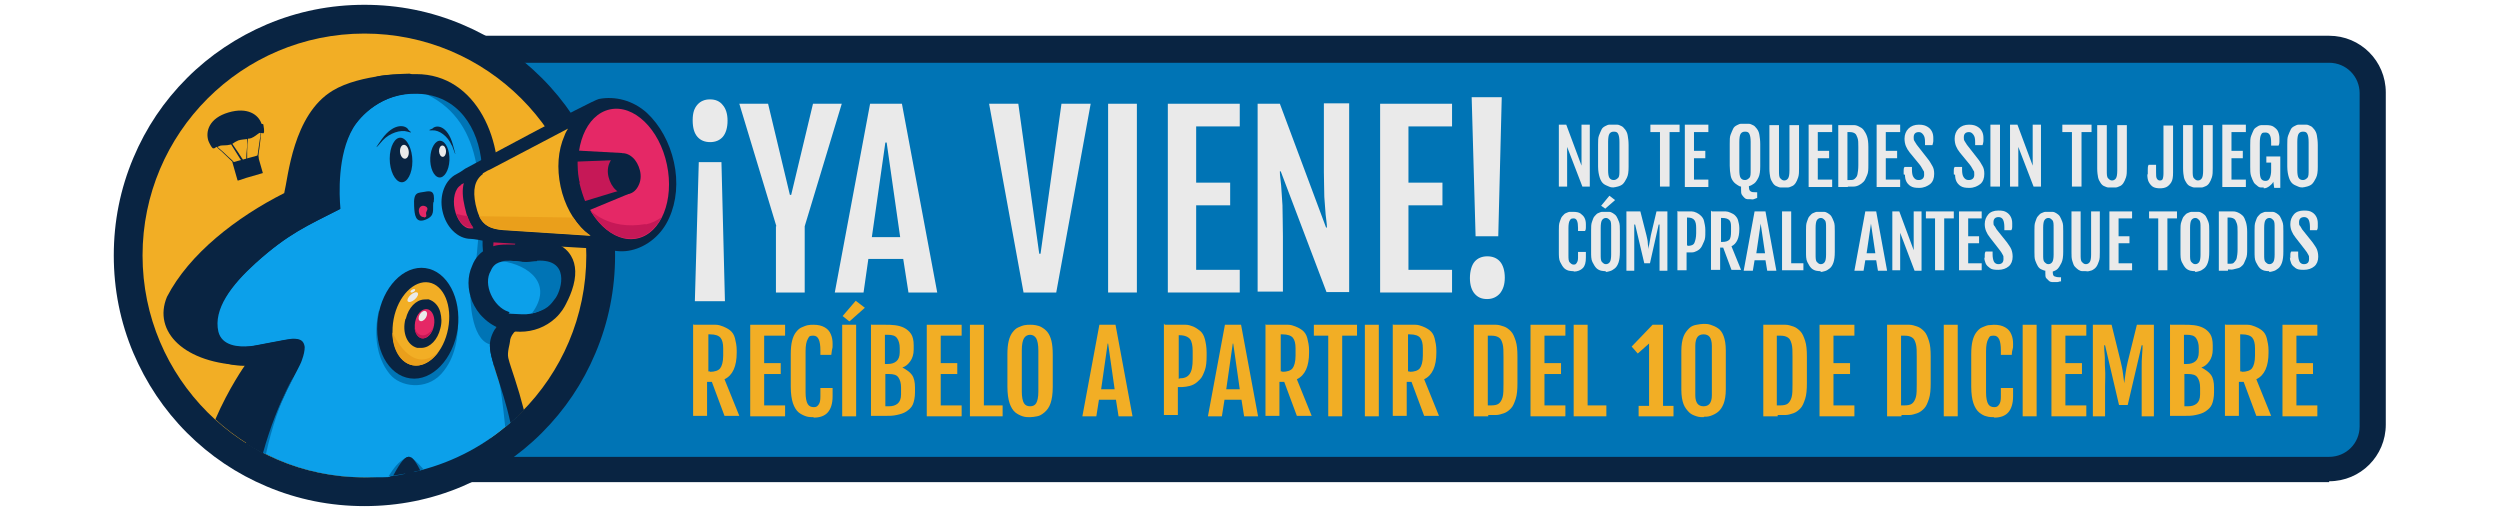 <svg viewBox="0 0 573.5 117.2" version="1.1" xmlns="http://www.w3.org/2000/svg" id="Capa_1">
  
  <path fill="#0074b5" d="M534.3,107.6H67.7c-26.6,0-12.9-21.6-12.9-48.1h0c0-26.6-13.7-48.1,12.9-48.1h466.6c5.5,0,10,4.5,10,10v76.2c0,5.5-4.5,10-10,10Z"></path>
  <path fill="#092442" d="M534.3,110.6H67.7c-7.7,0-12.9-1.8-16-5.4-4.9-5.7-3.6-14.4-1.9-25.4.9-6.2,2-13.2,2-20.4s-1.1-14.2-2-20.4c-1.7-11-3-19.7,1.9-25.4,3.1-3.6,8.3-5.4,16-5.4h466.6c7.2,0,13,5.8,13,13v76.2c0,7.2-5.8,13-13,13ZM67.7,14.4c-5.8,0-9.6,1.1-11.5,3.3-3.1,3.6-1.9,11.5-.5,20.6,1,6.4,2.1,13.6,2.1,21.3s-1.1,14.9-2.1,21.3c-1.4,9.1-2.6,16.9.5,20.6,1.9,2.2,5.6,3.3,11.5,3.3h466.6c3.9,0,7-3.1,7-7V21.4c0-3.9-3.1-7-7-7H67.7Z"></path>
  <path fill="#0074b5" d="M50.2,53.3"></path>
  <g>
    <circle fill="#f2ae25" r="52.4" cy="58.6" cx="83.6"></circle>
    <path fill="#092442" d="M83.6,7.7c28.1,0,50.9,22.8,50.9,50.9s-22.8,50.9-50.9,50.9-50.9-22.8-50.9-50.9S55.5,7.7,83.6,7.7M83.6,1.1c-7.8,0-15.3,1.5-22.4,4.5-6.8,2.9-13,7-18.3,12.3-5.3,5.3-9.4,11.4-12.3,18.3-3,7.1-4.5,14.6-4.5,22.4s1.5,15.3,4.5,22.4c2.9,6.8,7,13,12.3,18.3,5.3,5.3,11.4,9.4,18.3,12.3,7.1,3,14.6,4.5,22.4,4.5s15.3-1.5,22.4-4.5c6.8-2.9,13-7,18.3-12.3,5.3-5.3,9.4-11.4,12.3-18.3,3-7.1,4.5-14.6,4.5-22.4s-1.5-15.3-4.5-22.4c-2.9-6.8-7-13-12.3-18.3-5.3-5.3-11.4-9.4-18.3-12.3-7.1-3-14.6-4.5-22.4-4.5h0Z"></path>
    <path fill="#092442" d="M117.9,65.8c-4.7-6.6-8-10.2-12.5-14.1.3-2.5.6-6.8.2-13-.3-4.9-1.5-8.7-3.7-11.7-2.6-3.6-6.7-10.1-7.9-10.1,0,0-11.3,0-17.7,3.9-9.1,5.5-10.2,19.9-11.1,23.5-10.9,5.5-21.8,13.9-26.9,23.8-3.3,7.9,3.9,15.4,17.9,15.7,0,0-3.7,5.2-6.8,12.4,9.1,8.3,21.1,13.3,34.3,13.3s20.6-3.3,28.8-8.9c-.8-5.6-2.3-9.2-3.4-11.9,0-.2-.2-.4-.2-.6,2.5,1.2,1.5-2.4,3.5-2.4s-.2-6.4,1-7.1c1.5-.9-2.1-3.1-1.5-4.9l1.7-2.9,3.5,2.9c1-3,6.6-2.8,5.3-6.4-1-2.7-2.2,1.7-4.5-1.5Z"></path>
    <path fill="#0ca0ea" d="M119.2,48.6c-3.7,2-6,1.5-8.4-.5,0,0,.2-6.3-.1-10.6-.6-8.1-5.3-15.8-14.7-16.1-8.3-.3-13.4,5.3-15,8-3.6,6.1-3.2,15.3-2.9,18.5h0c-7.5,3.8-11.9,5.6-19.5,12.5-5.5,5-9.7,10.5-8.5,15.7.8,3.2,4.5,3.6,7.4,3.3.7,0,8.6-1.7,9.7-1.7,1.8,0,2.5.5,2.7,1.9,0,0,0,0,0,0,0,.8-.2,1.8-.6,2.9-.8,2.6-5.3,8.5-8.8,21.4,6.9,3.6,14.8,5.6,23.2,5.6s4.4-.1,6.5-.4c1.9-3.5,2.8-4.2,3.5-4.3.7,0,1.4.5,2.7,3.1,7.8-2,14.9-5.8,20.7-11-1.9-8.8-5-14.7-4.7-18.3.2-2.2,2-6,7.9-8,14.4-4.8,2.2-13.9.5-17.4-2.3-3.4,4.2-7.9-1.6-4.7Z"></path>
    <path fill="#0074b5" d="M107.9,67.9s0,9.9,4.5,11.1-.2-1.7,1.5-4c3.6-4.9-2-4.2-2-4.2l-4-3Z"></path>
    <g>
      <path fill="#0074b5" d="M57.7,101.4v1c1,.6,2.1,1.3,3.3,1.8,1.3-6,3.4-12.3,5.7-16.4,3.6-6.3-9,13.6-9,13.6Z"></path>
      <path fill="#0074b5" d="M92.9,105.2c-1.4.6-2.6,2.2-3.8,4.1,1.3-.1,2.6-.3,3.8-.6.3-.9.4-2,0-3.5Z"></path>
    </g>
    <g>
      <path fill="#0074b5" d="M93.7,104.8l1.2,3.5c.8-.2,1.5-.4,2.3-.6-3.1-3.5-3.5-2.9-3.5-2.9Z"></path>
      <path fill="#0074b5" d="M114.4,87.2c.4,1.2,1,5.8,1.5,10.8.9-.8,1.8-1.6,2.7-2.4-1.9-5.2-4.2-8.4-4.2-8.4Z"></path>
    </g>
    <path fill="#0074b5" d="M109.1,60.9l6.6-3.8c-.9-.3-4-8.3-4.9-9,0,0,.2-6.3-.1-10.6-.6-7.6-4.7-14.8-12.9-15.9,13.7,6.6,13.1,23,11.3,39.4Z"></path>
    <g>
      <path fill="#092442" d="M116.6,82.1c-.3-1.3.4-3.3.4-3.8,0-.9.9-3,4.1-4,3.4-1,3.7-3.2,3.5-5.6-1,.7-2.4,1.4-4.3,2-6,2-7.7,5.8-7.9,8-.3,3.6,2.8,9.5,4.7,18.3,1.1-.9,2.1-1.9,3.1-2.9-.7-2.7-1.4-5.1-2.1-7.2-.6-1.9-1.2-3.5-1.5-4.8Z"></path>
      <path fill="#092442" d="M93.7,104.8c-.8.1-1.6.8-3.5,4.3,2.1-.3,4.2-.7,6.2-1.2-1.3-2.6-2-3.1-2.7-3.1Z"></path>
      <path fill="#092442" d="M132.4,50.3l-.2-.3c-.2-.4-.5-.7-.7-1.1-.8-1.2-1.5-2.5-2.6-3.5-1.7-1.6-3.6-2.4-5.8-2.4s-3.8.6-5.9,1.8c-.9.5-2.9,1.5-3.3,1.5,2.2-13.8-4.6-29.3-18.4-29.3s-8.5,1.3-12.1,3.8c-3.5,2.5-5.4,5.3-6.1,6.4-1.9,3.2-3.1,7.3-3.5,12.2-.2,2.2-.2,4.3-.2,6-.1,0-.2.1-.3.2-5.9,3-10.6,5.3-17.6,11.7-3.4,3.1-5.9,6-7.6,8.7-2.3,3.9-3.1,7.6-2.2,11.2h0c0,0,0,.1,0,.1.6,2.5,2.3,4.4,4.6,5.5,1.5.7,3.4,1.1,5.5,1.1s2.5-.1,3.9-.4c1.1,0,2.3-.3,3.7-.8.3,0,.6-.1.9-.2-.2.4-.5.9-.7,1.4-1.3,2.5-3.4,6.3-5.4,11.8-.7,2-1.4,4-2,6.1,1.3.8,2.6,1.5,3.9,2.2,3.6-12.9,8-18.8,8.8-21.4.4-1.2.6-2.1.6-2.9,0,0,0,0,0,0-.2-1.4-.9-2-2.7-1.9-1.1,0-9,1.7-9.7,1.7-2.9.3-6.5,0-7.4-3.3-1.2-5.2,3-10.7,8.5-15.7,7.7-6.9,12.1-8.7,19.5-12.5h0c-.3-3.3-.7-12.4,2.9-18.5,1.6-2.7,6.7-8.3,15-8,9.4.3,14,8,14.7,16.1.3,4.3.1,10.6.1,10.6,2.3,2,4.7,2.5,8.4.5,5.8-3.2-.6,1.3,1.6,4.7.4.8,1.3,1.8,2.3,3-.5-1-1-2-1.3-3-.5-2.3,11.4-1.1,10.7-2.6v-.3Z"></path>
    </g>
    <path fill="#092442" d="M87.8,32.2c1.6-1.7,4.1-2.5,5.7-2s.3-.2.2-.4c-.5-1.1-3.3-1.8-6.1,2.1s0,.5.2.3Z"></path>
    <path fill="#092442" d="M103.6,33.3c-.9-2.1-2.9-3.5-4.4-3.4s-.2-.3,0-.4c.8-.9,3.4-.9,4.7,3.7s-.1.4-.2.2Z"></path>
    <path fill="#092442" d="M94.6,37c0,2.8-1.2,5-2.6,4.8s-2.6-2.6-2.6-5.4,1.2-5,2.6-4.8,2.6,2.6,2.6,5.4Z"></path>
    <ellipse fill="#eaeaea" transform="translate(-3.2 10.3) rotate(-6.3)" ry="1.6" rx="1" cy="34.9" cx="92.7"></ellipse>
    <path fill="#092442" d="M103.1,36.8c-.1,2.3-1.2,4.1-2.4,3.9s-2.1-2.2-2-4.5,1.2-4.1,2.4-3.9,2.1,2.2,2,4.5Z"></path>
    <ellipse fill="#eaeaea" transform="translate(-1.5 4.8) rotate(-2.7)" ry="1.3" rx=".8" cy="34.7" cx="101.5"></ellipse>
    <g>
      <path fill="#0074b5" d="M86.9,71.3s-2.4,8.5,2.5,14.5c2.4,3,8.3,3.8,11.8,0s3.9-9,3.9-12.4-18.2-2.1-18.2-2.1Z"></path>
      <g>
        <path fill="#092442" d="M94.1,86.8c5,.7,9.9-4.4,10.9-11.4.9-7-2.4-13.2-7.4-13.9-5-.7-9.9,4.4-10.9,11.4-1,7,2.3,13.2,7.4,13.9Z"></path>
        <path fill="#f2ae25" d="M94.7,83.8c3.5.6,7.1-3.1,8.1-8.4s-1-10-4.4-10.6-7.1,3.1-8.1,8.4,1,10,4.4,10.6ZM93.1,73.1c.6-2.5,2.3-4.3,4.2-4.4s.7,0,1.1,0c1.2.4,2.2,1.4,2.6,2.9.3,1.2.4,2.4,0,3.8-.6,2.5-2.3,4.3-4.2,4.4h0c-.4,0-.7,0-1.1,0-2.3-.6-3.5-3.5-2.7-6.6Z"></path>
        <ellipse fill="#e52866" transform="translate(6.4 156.2) rotate(-79.3)" ry="2.2" rx="3.4" cy="74.2" cx="97.4"></ellipse>
        <ellipse fill="#eaeaea" transform="translate(-16.2 115.7) rotate(-57.7)" ry=".8" rx="1.3" cy="72.6" cx="97"></ellipse>
        <ellipse fill="#eaeaea" transform="translate(-21.4 79.5) rotate(-41.3)" ry=".7" rx="1.5" cy="68.1" cx="94.7"></ellipse>
        <ellipse fill="#eaeaea" transform="translate(-20.7 56.7) rotate(-30.2)" ry=".3" rx=".6" cy="66.7" cx="94.7"></ellipse>
      </g>
    </g>
    <path fill="#ea9f1b" d="M90,76.2c0,4,1.9,7.1,4.7,7.6,2.1.4,4.3-.9,5.9-3.1-6.2,5.7-10.4-4.2-10.6-4.5Z"></path>
    <path fill="#c61857" d="M96.7,76.9c-.7-.1-1.3-.8-1.6-1.7.1,1.3.7,2.2,1.6,2.4,1.1.2,2.2-.9,2.7-2.5-.6,1.2-1.7,2-2.7,1.8Z"></path>
    <path fill="#092442" d="M99.4,46.4c-.2,1.8.5,3.1-1.8,4s-2.5-1.1-2.6-3.1c-.2-3.4.9-3,2.4-3.3s2.4-.2,2.1,2.4Z"></path>
    <path fill="#e52866" d="M97.2,49.8c-.6,0-1-.5-1.1-1.2s.2-1.3.9-1.4c.6,0,1.4.4.9,1.2s.4,1.3-.6,1.5Z"></path>
    <path fill="#0ca0ea" d="M112.3,62.8c1.4-3.8,6.3-1.4,9.7-2.4,9.8-3,4,7.4,4,7.4,0,0-2.5,5.5-9.6,3.5s-5.7-5.6-4.1-8.5Z"></path>
    <path fill="#092442" d="M122.3,67.3c0,0,3.5-1.5,3.5-1.5.6-.2,1-.7,1.1-1.3.1-.6,0-1.2-.4-1.7,0,0-2.4-3-2.4-6.5l15.4.9c1.8.5,3.6.6,5.3.2,3.6-.8,7-3.5,8.7-7.4,1.7-3.7,2.1-8.3,1.1-12.8-1-4.5-3.2-8.5-6.2-11.3-3.2-2.9-7.3-3.9-11-3.2-1.6.3-30.7,16-30.7,16-.7.5-1.3.9-1.9,1.2-2.7,1.3-4.1,4.9-3.3,8.5.8,3.7,3.5,6.4,6.5,6.4.7,0,2.7.4,2.7.4-.2,6.1,3.1,11.4,3.3,11.6.4.6,1,.9,1.7.9,0,0,6.4-.5,6.4-.5Z"></path>
    <path fill="#e52866" d="M139.9,25.1c5.5-1.2,11.4,4.5,13.1,12.7,1.7,8.1-1.3,15.7-6.8,16.9-5.5,1.2-11.4-4.5-13.1-12.7-1.7-8.1,1.3-15.7,6.8-16.9Z"></path>
    <path fill="#e52866" d="M105.7,42.4c.2-.1.5-.3.7-.4-.4,1.5-.3,3.3.2,5.4.5,2.3,1.1,3.9,2,5-.3,0-.6,0-.8,0-1.5,0-3-2-3.5-4.4-.5-2.4.1-4.8,1.4-5.5Z"></path>
    <path fill="#c61857" d="M118.2,55.9c-.4,1.7-.4,4.4,2.4,9l-4.4.3c-.7-1.3-3.4-4.8-3-9.6l5,.3Z"></path>
    <path fill="#f2ae25" d="M110.7,39.8l.7-.4c.3-.2.7-.4,1-.5h0s17.9-9.4,17.9-9.4c-.3.5-.6,1-.8,1.6-1.5,3.4-1.8,7.5-.9,11.7s2.9,7.8,5.6,10.3c.4.4.8.7,1.3,1l-20-1.3c-4-.3-5.5-1.8-6.4-5.9-.7-3.4-.2-5.6,1.7-7Z"></path>
    <path fill="#c61857" d="M132.9,41.9c.4,1.7.9,3.2,1.5,4.7l9.5-2.7-1.7-8.3-9.7.8c0,1.8,0,3.6.5,5.5Z"></path>
    <path fill="#092442" d="M134.5,48.5l-2.6-1.1c-.7-1.5-1.4-3.6-1.8-5.3-.4-1.9.3-3,.3-4.9l-.6-2.8,12.9.7,1.7,9.3-9.9,4.1ZM131.6,37c0,1.6-.1,3.4.2,5.1l.4,1.1c.3,1.4.5,1.9,1.1,3.2l9.5-2.9-1-6.8-10.2.4Z"></path>
    <ellipse fill="#ffc752" transform="translate(-5.1 30.5) rotate(-11.9)" ry="4.2" rx="3.1" cy="39.8" cx="143.2"></ellipse>
    <path fill="#092442" d="M142.4,44.3c-.4-.2-.8-.4-1.1-.7-.8-.7-1.4-1.8-1.7-3h0c-.3-1.2-.2-2.4.3-3.4.5-1.1,1.3-1.8,2.3-2s2,.1,2.9.9c.8.7,1.4,1.8,1.7,3,.3,1.2.2,2.4-.3,3.4-.5,1.1-1.3,1.8-2.3,2-.6.1-1.2,0-1.8-.2Z"></path>
    <path fill="#092442" d="M125,55.4c-1.3,0-2.7.2-4.3.7-.1,0-.4,0-1,0s-.9,0-1.5,0c-.6,0-1.2,0-1.8,0-1.1,0-2.7,0-4.3.8-1.8.8-3.1,2.2-3.8,4.1-1.1,2.4-1.1,5.3,0,8.1.6,1.4,1.5,2.8,2.6,3.8,1.2,1.2,2.7,2.1,4.2,2.6,1.4.4,2.8.6,4.2.6,3.1,0,5.9-1.1,8.1-3.1,1.4-1.3,2.1-2.6,2.4-3.2.2-.4.9-1.7,1.4-3.2,1.1-3.2,1-5.9-.2-7.9-.7-1.2-2.4-3.2-6.1-3.2h0Z"></path>
    <path fill="#c61857" d="M148.1,51.4c-8.6,1.5-12.8-3.3-12.8-3.3,2.7,4.6,6.8,7.3,10.8,6.5,2.4-.5,4.4-2.3,5.7-4.8-1.1.8-2.3,1.4-3.7,1.7Z"></path>
    <path fill="#c61857" d="M104.7,49.2c.7,1.7,1.9,3,3.1,3,.3,0,.5,0,.8,0-.6-.7-1-1.6-1.4-2.7-.9,0-1.7-.2-2.5-.5Z"></path>
    <path fill="#ea9f1b" d="M131.5,49.9l-21.6-.3c1,2.1,2.6,2.9,5.5,3.1l20,1.3c-.4-.3-.9-.7-1.3-1-1-.9-1.8-1.9-2.6-3.1Z"></path>
    <path fill="#0ca0ea" d="M122.8,61.7c5.9.3,4.4,6.4,4.4,6.4,0,0-2.1,4.2-7.4,4s-2-.2-3.2-.6c-3.4-1.1-5.9-6.3-4-9.4.8-2,2.6-2.3,4.6-2.2,1.1,0,2.4.2,3.6.3s2.1.5,2.8.3c1.4-.3-1.5.6-.7.7"></path>
    <path fill="#0074b5" d="M123.2,59.9c-.8,0-1.6.2-2.5.2s-2.4-.2-3.6-.3c-.7,0-1.4,0-2,.1,6.3.9,11.9,5.3,6.9,12,3.6-.8,4.3-2,5.5-3.6,1.4-2.1,3.2-8.9-4.3-8.5Z"></path>
  </g>
  <g>
    <g>
      <path fill="#f2ae25" d="M159.2,74.5h3.4c.5,0,1,0,1.6,0s1.2.2,1.7.4,1.1.5,1.6.9.9,1,1.1,1.8.4,1.7.4,2.8v.5c0,3.1-.9,5.2-2.8,6.1l3.4,8.4h-3.4l-2.9-7.8h-1.1v7.8h-3.2v-21ZM162.8,85.3c1.2,0,2-.3,2.4-.8s.7-1.5.7-2.9v-1.7c0-1.1-.2-1.9-.6-2.4s-1.2-.8-2.4-.8h-.4v8.5h.4Z"></path>
      <path fill="#f2ae25" d="M172.1,74.5h8v2.5h-4.8v6.3h3.8v2.5h-3.8v7.2h4.8v2.5h-8v-21Z"></path>
      <path fill="#f2ae25" d="M186.6,95.7c-.5,0-1.1,0-1.7-.2s-1.2-.5-1.7-.9-1-1.2-1.3-2.1-.5-2.2-.5-3.8v-7.4c0-1.3.1-2.3.3-3.1s.5-1.5.9-2,.8-.9,1.3-1.1.9-.4,1.4-.5.9-.1,1.3-.1c1.1,0,1.9.2,2.6.6s1.1.9,1.4,1.6.4,1.4.4,2.2,0,.9-.1,1.2-.1.8-.2,1.3h-2.5v-1c0-2.3-.5-3.4-1.6-3.4s-1,.3-1.3.8-.5,1.4-.5,2.8v9.4c0,1.3.2,2.2.5,2.7s.8.7,1.4.7.8-.2,1.1-.6.4-1,.4-1.8v-2h2.8v1.9c0,1.7-.4,2.9-1.1,3.7s-1.8,1.2-3.2,1.2Z"></path>
      <path fill="#f2ae25" d="M193.2,74.5h3.2v21h-3.2v-21ZM194.8,73.7l-1.5-1.2,3-3.5,2.1,1.6-3.5,3.1Z"></path>
      <path fill="#f2ae25" d="M199.9,74.5h3.2c.7,0,1.4,0,2.2.1s1.5.3,2.1.6,1.2.8,1.6,1.4.6,1.5.6,2.6v1c0,1.1-.3,2-.8,2.7s-1.1,1.2-1.8,1.4h0c.9.5,1.7,1,2.2,1.7s.7,1.7.7,2.9v1.1c0,1.1-.2,2.1-.5,2.8s-.9,1.2-1.5,1.6-1.3.6-2.2.8-1.7.2-2.6.2h-3.3v-21ZM203.6,83.5c.9,0,1.5-.2,2-.6s.8-1.1.8-2.1v-.9c0-1-.2-1.7-.6-2.3s-1.1-.8-2.2-.8h-.6v6.7h.6ZM203.9,93.2c.9,0,1.5-.2,2-.6s.8-1.1.8-2.1v-1.6c0-1-.2-1.7-.6-2.3s-1.1-.8-2.2-.8h-.8v7.4h.8Z"></path>
      <path fill="#f2ae25" d="M212.6,74.5h8v2.5h-4.8v6.3h3.8v2.5h-3.8v7.2h4.8v2.5h-8v-21Z"></path>
      <path fill="#f2ae25" d="M222.5,74.5h3.2v18.5h4.3v2.5h-7.5v-21Z"></path>
      <path fill="#f2ae25" d="M236.3,95.7c-.5,0-1.1,0-1.7-.2s-1.2-.5-1.7-.9-1-1.2-1.3-2.1-.5-2.2-.5-3.8v-7.4c0-1.3.1-2.3.3-3.1s.5-1.5.9-2,.8-.9,1.3-1.1.9-.4,1.4-.5.9-.1,1.3-.1.8,0,1.3.1.9.2,1.4.5.9.6,1.3,1.1.7,1.2.9,2,.3,1.9.3,3.2v7.4c0,1.6-.2,2.8-.5,3.7s-.8,1.6-1.4,2.1-1.1.8-1.7.9-1.1.2-1.6.2ZM236.3,93.2c.6,0,1.1-.2,1.4-.7s.5-1.4.5-2.7v-9.4c0-1.3-.2-2.3-.5-2.8s-.8-.8-1.4-.8-1.1.3-1.4.8-.5,1.4-.5,2.8v9.4c0,1.3.2,2.2.5,2.7s.8.7,1.4.7Z"></path>
      <path fill="#f2ae25" d="M252.3,74.5h3.6l3.9,21h-3.2l-.6-3.8h-3.9l-.6,3.8h-3.2l3.9-21ZM255.7,89.3l-1.5-10.5h-.1l-1.5,10.5h3.1Z"></path>
      <path fill="#f2ae25" d="M267.2,74.5h3.2c.5,0,1,0,1.6,0s1.2.2,1.7.4,1.1.6,1.6,1,.9,1.1,1.1,1.9.4,1.8.4,3.1v.7c0,1.3-.1,2.5-.4,3.3s-.6,1.6-1.1,2.1-.9.9-1.5,1.2-1.1.4-1.7.5-1.1.1-1.6.1h-.3v6.4h-3.2v-21ZM270.5,86.8c1.2,0,1.9-.3,2.4-1s.7-1.8.7-3.4v-1.9c0-1.2-.2-2.2-.6-2.7s-1.2-.9-2.4-.9h-.2v10h.2Z"></path>
      <path fill="#f2ae25" d="M281.1,74.5h3.6l3.9,21h-3.2l-.6-3.8h-3.9l-.6,3.8h-3.2l3.9-21ZM284.4,89.3l-1.5-10.5h-.1l-1.5,10.5h3.1Z"></path>
      <path fill="#f2ae25" d="M290.5,74.5h3.4c.5,0,1,0,1.6,0s1.2.2,1.7.4,1.1.5,1.6.9.9,1,1.1,1.8.4,1.7.4,2.8v.5c0,3.1-.9,5.2-2.8,6.1l3.4,8.4h-3.4l-2.9-7.8h-1.1v7.8h-3.2v-21ZM294.1,85.3c1.2,0,2-.3,2.4-.8s.7-1.5.7-2.9v-1.7c0-1.1-.2-1.9-.6-2.4s-1.2-.8-2.4-.8h-.4v8.5h.4Z"></path>
      <path fill="#f2ae25" d="M304.8,77h-3.4v-2.5h9.9v2.5h-3.4v18.5h-3.2v-18.5Z"></path>
      <path fill="#f2ae25" d="M313.1,74.5h3.2v21h-3.2v-21Z"></path>
      <path fill="#f2ae25" d="M319.7,74.5h3.4c.5,0,1,0,1.6,0s1.2.2,1.7.4,1.1.5,1.6.9.9,1,1.1,1.8.4,1.7.4,2.8v.5c0,3.1-.9,5.2-2.8,6.1l3.4,8.4h-3.4l-2.9-7.8h-1.1v7.8h-3.2v-21ZM323.3,85.3c1.2,0,2-.3,2.4-.8s.7-1.5.7-2.9v-1.7c0-1.1-.2-1.9-.6-2.4s-1.2-.8-2.4-.8h-.4v8.5h.4Z"></path>
      <path fill="#f2ae25" d="M341.4,95.5h-3.3v-21h3.3c.6,0,1.2,0,1.8,0s1.2.2,1.8.4,1.1.6,1.6,1.1.8,1.3,1.1,2.2.4,2.1.4,3.6v6.1c0,1.5-.1,2.7-.4,3.6s-.6,1.7-1.1,2.2-1,.9-1.6,1.1-1.2.4-1.8.4-1.2,0-1.8,0ZM341.3,76.9v16.1h.7c.8,0,1.4-.1,1.8-.4s.7-.8.9-1.5.2-1.7.2-3v-6.2c0-1.3,0-2.3-.2-3s-.4-1.2-.9-1.5-1-.4-1.8-.4h-.7Z"></path>
      <path fill="#f2ae25" d="M351.1,74.5h8v2.5h-4.8v6.3h3.8v2.5h-3.8v7.2h4.8v2.5h-8v-21Z"></path>
      <path fill="#f2ae25" d="M361,74.5h3.2v18.5h4.3v2.5h-7.5v-21Z"></path>
      <path fill="#f2ae25" d="M375.9,95.5v-2.4h2.4v-14.3l-2.6,2.3-1.4-1.6,4.8-5h2.4v18.6h2.4v2.4h-8Z"></path>
      <path fill="#f2ae25" d="M390.8,95.7c-.5,0-1,0-1.6-.2s-1.2-.4-1.7-.9-1-1.1-1.3-1.9-.5-1.9-.5-3.3v-8.9c0-1.4.2-2.5.5-3.3s.8-1.4,1.3-1.9,1.1-.7,1.7-.8,1.1-.2,1.6-.2,1,0,1.6.2,1.1.4,1.7.8,1,1,1.3,1.8.5,1.9.5,3.3v8.9c0,1.4-.2,2.5-.5,3.3s-.8,1.5-1.3,1.9-1.1.7-1.7.9-1.1.2-1.5.2ZM390.8,93.2c.6,0,1.1-.2,1.4-.6s.5-1,.5-1.9v-11.4c0-.9-.2-1.6-.5-2s-.8-.6-1.4-.6-1.1.2-1.4.6-.5,1.1-.5,2v11.4c0,.9.2,1.5.5,1.9s.8.6,1.4.6Z"></path>
      <path fill="#f2ae25" d="M407.8,95.5h-3.3v-21h3.3c.6,0,1.2,0,1.8,0s1.2.2,1.8.4,1.1.6,1.6,1.1.8,1.3,1.1,2.2.4,2.1.4,3.6v6.1c0,1.5-.1,2.7-.4,3.6s-.6,1.7-1.1,2.2-1,.9-1.6,1.1-1.2.4-1.8.4-1.2,0-1.8,0ZM407.6,76.9v16.1h.7c.8,0,1.4-.1,1.8-.4s.7-.8.9-1.5.2-1.7.2-3v-6.2c0-1.3,0-2.3-.2-3s-.4-1.2-.9-1.5-1-.4-1.8-.4h-.7Z"></path>
      <path fill="#f2ae25" d="M417.4,74.5h8v2.5h-4.8v6.3h3.8v2.5h-3.8v7.2h4.8v2.5h-8v-21Z"></path>
      <path fill="#f2ae25" d="M436.2,95.5h-3.3v-21h3.3c.6,0,1.2,0,1.8,0s1.2.2,1.8.4,1.1.6,1.6,1.1.8,1.3,1.1,2.2.4,2.1.4,3.6v6.1c0,1.5-.1,2.7-.4,3.6s-.6,1.7-1.1,2.2-1,.9-1.6,1.1-1.2.4-1.8.4-1.2,0-1.8,0ZM436.1,76.9v16.1h.7c.8,0,1.4-.1,1.8-.4s.7-.8.9-1.5.2-1.7.2-3v-6.2c0-1.3,0-2.3-.2-3s-.4-1.2-.9-1.5-1-.4-1.8-.4h-.7Z"></path>
      <path fill="#f2ae25" d="M445.9,74.5h3.2v21h-3.2v-21Z"></path>
      <path fill="#f2ae25" d="M457.4,95.7c-.5,0-1.1,0-1.7-.2-.6-.1-1.2-.5-1.7-.9s-1-1.2-1.3-2.1-.5-2.2-.5-3.8v-7.4c0-1.3.1-2.3.3-3.1s.5-1.5.9-2,.8-.9,1.3-1.1.9-.4,1.4-.5c.5,0,.9-.1,1.3-.1,1.1,0,1.9.2,2.6.6s1.1.9,1.4,1.6.4,1.4.4,2.2,0,.9-.1,1.2-.2.8-.2,1.3h-2.5v-1c0-2.3-.5-3.4-1.6-3.4s-1,.3-1.3.8c-.3.5-.5,1.4-.5,2.8v9.4c0,1.3.2,2.2.5,2.7.3.5.8.7,1.4.7s.8-.2,1.1-.6.4-1,.4-1.8v-2h2.8v1.9c0,1.7-.4,2.9-1.1,3.7s-1.8,1.2-3.2,1.2Z"></path>
      <path fill="#f2ae25" d="M464,74.5h3.2v21h-3.2v-21Z"></path>
      <path fill="#f2ae25" d="M470.6,74.5h8v2.5h-4.8v6.3h3.8v2.5h-3.8v7.2h4.8v2.5h-8v-21Z"></path>
      <path fill="#f2ae25" d="M480.5,74.5h3.9l2.1,8.5c.2.9.4,1.7.5,2.6s.2,1.6.3,2.3h0c.1-.7.2-1.5.3-2.3s.3-1.7.5-2.6l2.1-8.5h3.9v21h-2.8v-6.9c0-1.4,0-2.8,0-4s0-2.3.1-3.3.1-1.7.1-2.1h-.2l-3.2,13.7h-2l-3.2-13.7h-.2c0,.5,0,1.2.1,2.1s0,2,.1,3.3,0,2.6,0,4v6.9h-2.8v-21Z"></path>
      <path fill="#f2ae25" d="M497.9,74.5h3.2c.7,0,1.4,0,2.2.1s1.5.3,2.1.6,1.2.8,1.6,1.4.6,1.5.6,2.6v1c0,1.1-.3,2-.8,2.7s-1.1,1.2-1.8,1.4h0c.9.5,1.7,1,2.2,1.7s.7,1.7.7,2.9v1.1c0,1.1-.2,2.1-.5,2.8s-.9,1.2-1.5,1.6-1.3.6-2.2.8-1.7.2-2.6.2h-3.3v-21ZM501.6,83.5c.9,0,1.5-.2,2-.6s.8-1.1.8-2.1v-.9c0-1-.2-1.7-.6-2.3s-1.1-.8-2.2-.8h-.6v6.7h.6ZM501.9,93.2c.9,0,1.5-.2,2-.6s.8-1.1.8-2.1v-1.6c0-1-.2-1.7-.6-2.3s-1.1-.8-2.2-.8h-.8v7.4h.8Z"></path>
      <path fill="#f2ae25" d="M510.6,74.5h3.4c.5,0,1,0,1.6,0s1.2.2,1.7.4,1.1.5,1.6.9.9,1,1.1,1.8.4,1.7.4,2.8v.5c0,3.1-.9,5.2-2.8,6.1l3.4,8.4h-3.4l-2.9-7.8h-1.1v7.8h-3.2v-21ZM514.2,85.3c1.2,0,2-.3,2.4-.8s.7-1.5.7-2.9v-1.7c0-1.1-.2-1.9-.6-2.4s-1.2-.8-2.4-.8h-.4v8.5h.4Z"></path>
      <path fill="#f2ae25" d="M523.6,74.5h8v2.5h-4.8v6.3h3.8v2.5h-3.8v7.2h4.8v2.5h-8v-21Z"></path>
    </g>
    <g>
      <g>
        <path fill="#eaeaea" d="M162.9,22.8c1.2,0,2.2.4,2.9,1.3.7.8,1.1,2,1.1,3.6s-.4,2.9-1.1,3.7c-.7.8-1.7,1.2-2.9,1.2s-2.2-.4-2.9-1.2c-.7-.8-1.1-2-1.1-3.8s.4-2.8,1.1-3.6c.7-.8,1.7-1.2,2.8-1.2ZM160.3,37.2h5.2l.8,31.9h-6.9l.9-31.9Z"></path>
        <path fill="#eaeaea" d="M178.1,51.9l-8.5-28.1h6.6l5,20.9h.3l5-20.9h6.6l-8.5,28.1v15.2h-6.6v-15.2Z"></path>
        <path fill="#eaeaea" d="M199.5,23.8h7.4l8.1,43.3h-6.6l-1.2-7.7h-8l-1.1,7.7h-6.6l8.1-43.3ZM206.5,54.4l-3.1-21.7h-.3l-3.1,21.7h6.5Z"></path>
        <path fill="#eaeaea" d="M234.8,67.1l-7.9-43.3h6.7l4.8,34.4h.3l4.8-34.4h6.7l-7.9,43.3h-7.5Z"></path>
        <path fill="#eaeaea" d="M254.2,23.8h6.6v43.3h-6.6V23.8Z"></path>
        <path fill="#eaeaea" d="M267.9,23.8h16.5v5.2h-10v12.9h7.8v5.2h-7.8v14.8h10v5.2h-16.5V23.8Z"></path>
        <path fill="#eaeaea" d="M288.4,23.8h5.2l10.6,28.4h.2c0-.9-.2-1.9-.3-3-.1-1.1-.2-2.4-.3-4,0-1.6-.1-3.4-.1-5.7v-15.8h5.8v43.3h-5.2l-10.5-27.7h-.2c0,1,.2,2.1.3,3.3.1,1.2.2,2.7.3,4.5,0,1.8.1,4.2.1,7.1v12.7h-5.8V23.8Z"></path>
        <path fill="#eaeaea" d="M316.6,23.8h16.5v5.2h-10v12.9h7.8v5.2h-7.8v14.8h10v5.2h-16.5V23.8Z"></path>
        <path fill="#eaeaea" d="M341.1,68.6c-1.2,0-2.1-.4-2.8-1.2-.7-.8-1.1-2-1.1-3.6s.4-3,1.1-3.8c.7-.8,1.7-1.2,2.9-1.2s2.2.4,2.9,1.2c.7.8,1.1,2.1,1.1,3.7s-.4,2.7-1.1,3.6c-.7.8-1.7,1.3-2.9,1.3ZM338.5,54.2l-.9-31.9h6.9l-.8,31.9h-5.2Z"></path>
      </g>
      <g>
        <path fill="#eaeaea" d="M357.6,28.6h1.7l3.5,9.4h0c0-.3,0-.6,0-1s0-.8,0-1.3,0-1.1,0-1.9v-5.2h1.9v14.2h-1.7l-3.5-9.1h0c0,.3,0,.7,0,1.1s0,.9,0,1.5,0,1.4,0,2.3v4.2h-1.9v-14.2Z"></path>
        <path fill="#eaeaea" d="M370.2,43c-.3,0-.7,0-1.1-.2s-.8-.3-1.2-.6-.7-.8-.9-1.4-.4-1.5-.4-2.6v-5c0-.9,0-1.6.2-2.1s.4-1,.6-1.4.5-.6.9-.8.6-.3.9-.3.6,0,.9,0,.5,0,.9,0,.6.2.9.3.6.4.9.8.5.8.6,1.4.2,1.3.2,2.2v5c0,1.1-.1,1.9-.4,2.5s-.6,1.1-.9,1.4-.8.5-1.2.6-.8.2-1.1.2ZM370.2,41.3c.4,0,.7-.2,1-.5s.3-.9.3-1.8v-6.4c0-.9-.1-1.5-.3-1.9s-.5-.5-1-.5-.8.2-1,.5-.3,1-.3,1.9v6.4c0,.9.1,1.5.3,1.8s.5.5,1,.5Z"></path>
        <path fill="#eaeaea" d="M380.9,30.3h-2.3v-1.7h6.7v1.7h-2.3v12.5h-2.2v-12.5Z"></path>
        <path fill="#eaeaea" d="M386.5,28.6h5.4v1.7h-3.3v4.3h2.6v1.7h-2.6v4.9h3.3v1.7h-5.4v-14.2Z"></path>
        <path fill="#eaeaea" d="M403.1,45.4c-.3.1-.5.2-.8.3s-.5,0-.8,0-.4,0-.6,0-.5-.1-.7-.3-.4-.4-.6-.7-.2-.7-.2-1.3v-.6c-.3,0-.6-.2-.9-.4s-.6-.4-.9-.8-.5-.8-.6-1.4-.2-1.3-.2-2.2v-5c0-.9,0-1.6.2-2.1s.4-1,.6-1.4.5-.6.9-.8.6-.3.9-.3.6,0,.9,0,.5,0,.9,0,.6.2.9.3.6.4.9.8.5.8.6,1.4.2,1.3.2,2.2v5c0,1.1-.1,2-.4,2.6s-.6,1.1-1,1.4-.8.5-1.2.6h0c0,.7.1,1,.4,1.2s.6.2,1.1.2h.2c0,0,.2,0,.2,0v1.2ZM400.3,41.3c.4,0,.7-.2,1-.5s.3-.9.3-1.8v-6.4c0-.9-.1-1.5-.3-1.9s-.5-.5-1-.5-.8.2-1,.5-.3,1-.3,1.9v6.4c0,.9.1,1.5.3,1.8s.5.5,1,.5Z"></path>
        <path fill="#eaeaea" d="M409.2,43c-.2,0-.5,0-.8,0s-.6-.2-.9-.3-.6-.4-.8-.7-.5-.8-.6-1.3-.2-1.2-.2-2.1v-9.9h2.2v10.4c0,.9,0,1.5.3,1.8s.5.5.9.5.7-.2.9-.5.3-.9.3-1.8v-10.4h2.2v9.9c0,.8,0,1.5-.2,2.1s-.4,1-.6,1.3-.5.6-.8.7-.6.3-.9.3-.6,0-.8,0Z"></path>
        <path fill="#eaeaea" d="M414.9,28.6h5.4v1.7h-3.3v4.3h2.6v1.7h-2.6v4.9h3.3v1.7h-5.4v-14.2Z"></path>
        <path fill="#eaeaea" d="M423.9,42.9h-2.2v-14.2h2.2c.4,0,.8,0,1.3,0s.8.1,1.2.3.8.4,1.1.8.6.9.8,1.5.3,1.4.3,2.4v4.1c0,1,0,1.8-.3,2.4s-.4,1.1-.8,1.5-.7.6-1.1.8-.8.3-1.2.3-.8,0-1.3,0ZM423.8,30.3v11h.5c.5,0,.9,0,1.2-.3s.5-.5.6-1,.2-1.2.2-2.1v-4.2c0-.9,0-1.6-.2-2.1s-.3-.8-.6-1-.7-.3-1.2-.3h-.5Z"></path>
        <path fill="#eaeaea" d="M430.5,28.6h5.4v1.7h-3.3v4.3h2.6v1.7h-2.6v4.9h3.3v1.7h-5.4v-14.2Z"></path>
        <path fill="#eaeaea" d="M436.7,40c0-.3,0-.6,0-.9s0-.5.2-.8h1.7v.6c0,.8.1,1.4.4,1.8s.6.6,1.1.6c.8,0,1.3-.4,1.3-1.2s0-.7-.2-1-.4-.8-.8-1.3l-2.3-2.8c-.4-.5-.7-1-.9-1.5s-.3-1.1-.3-1.7c0-.9.3-1.7.9-2.3s1.4-.9,2.4-.9,1.5.2,2,.5.8.7,1,1.1.3.9.3,1.4,0,.6,0,.8-.1.5-.2.9h-1.7v-.7c0-.8-.1-1.3-.4-1.7s-.6-.6-1-.6-.7.1-.9.3-.3.5-.3.9,0,.6.2.9.3.5.5.8l2.5,3.2c.5.6.8,1.2,1.1,1.7s.4,1.1.4,1.8c0,1-.3,1.8-.9,2.3s-1.5.9-2.5.9-1.5-.1-2-.4-.8-.7-1-1.1-.3-.9-.3-1.5Z"></path>
        <path fill="#eaeaea" d="M448.2,40c0-.3,0-.6,0-.9s0-.5.2-.8h1.7v.6c0,.8.1,1.4.4,1.8s.6.6,1.1.6c.8,0,1.3-.4,1.3-1.2s0-.7-.2-1-.4-.8-.8-1.3l-2.3-2.8c-.4-.5-.7-1-.9-1.5s-.3-1.1-.3-1.7c0-.9.3-1.7.9-2.3s1.4-.9,2.4-.9,1.5.2,2,.5.8.7,1,1.1.3.9.3,1.4,0,.6,0,.8-.1.5-.2.9h-1.7v-.7c0-.8-.1-1.3-.4-1.7s-.6-.6-1-.6-.7.1-.9.3-.3.5-.3.9,0,.6.2.9.3.5.5.8l2.5,3.2c.5.6.8,1.2,1.1,1.7s.4,1.1.4,1.8c0,1-.3,1.8-.9,2.3s-1.5.9-2.5.9-1.5-.1-2-.4-.8-.7-1-1.1-.3-.9-.3-1.5Z"></path>
        <path fill="#eaeaea" d="M456.6,28.6h2.2v14.2h-2.2v-14.2Z"></path>
        <path fill="#eaeaea" d="M461.1,28.6h1.7l3.5,9.4h0c0-.3,0-.6,0-1s0-.8,0-1.3,0-1.1,0-1.9v-5.2h1.9v14.2h-1.7l-3.5-9.1h0c0,.3,0,.7,0,1.1s0,.9,0,1.5,0,1.4,0,2.3v4.2h-1.9v-14.2Z"></path>
        <path fill="#eaeaea" d="M475.4,30.3h-2.3v-1.7h6.7v1.7h-2.3v12.5h-2.2v-12.5Z"></path>
        <path fill="#eaeaea" d="M484.4,43c-.2,0-.5,0-.8,0s-.6-.2-.9-.3-.6-.4-.8-.7-.5-.8-.6-1.3-.2-1.2-.2-2.1v-9.9h2.2v10.4c0,.9,0,1.5.3,1.8s.5.5.9.5.7-.2.9-.5.3-.9.3-1.8v-10.4h2.2v9.9c0,.8,0,1.5-.2,2.1s-.4,1-.6,1.3-.5.6-.8.7-.6.3-.9.3-.6,0-.8,0Z"></path>
        <path fill="#eaeaea" d="M492.7,39.9c0-.3,0-.6,0-1s0-.8.2-1.1h1.7v1.7c0,.7,0,1.2.2,1.5s.4.4.7.4.5-.1.6-.3.2-.7.2-1.3v-11h2.2v10.8c0,1-.1,1.7-.4,2.2s-.7.9-1.1,1.1-.9.3-1.5.3-1.3-.1-1.7-.4-.7-.7-.9-1.1-.3-1-.3-1.6Z"></path>
        <path fill="#eaeaea" d="M504.1,43c-.2,0-.5,0-.8,0s-.6-.2-.9-.3-.6-.4-.8-.7-.5-.8-.6-1.3-.2-1.2-.2-2.1v-9.9h2.2v10.4c0,.9,0,1.5.3,1.8s.5.5.9.5.7-.2.9-.5.3-.9.3-1.8v-10.4h2.2v9.9c0,.8,0,1.5-.2,2.1s-.4,1-.6,1.3-.5.6-.8.7-.6.3-.9.3-.6,0-.8,0Z"></path>
        <path fill="#eaeaea" d="M509.8,28.6h5.4v1.7h-3.3v4.3h2.6v1.7h-2.6v4.9h3.3v1.7h-5.4v-14.2Z"></path>
        <path fill="#eaeaea" d="M519.3,43c-.2,0-.4,0-.7,0s-.6-.2-.8-.4-.6-.4-.8-.8-.4-.8-.6-1.4-.2-1.3-.2-2.1v-5c0-.9,0-1.6.2-2.1s.4-1,.6-1.4.6-.6.9-.8.6-.3,1-.3.6,0,.9,0c.8,0,1.4.1,1.8.4s.8.6,1,1.1.3,1,.3,1.5,0,.6,0,.8,0,.5-.2.9h-1.7v-.7c0-1.6-.4-2.3-1.3-2.3s-.8.2-1,.5-.3,1-.3,1.9v6.4c0,.9.1,1.5.3,1.8s.5.5,1,.5.8-.2,1-.7.3-1,.3-1.7v-1.8h-1.1v-1.4h3.2v7.2h-1.4l-.2-1.4c-.2.4-.5.7-.9,1s-.8.5-1.3.5Z"></path>
        <path fill="#eaeaea" d="M528.3,43c-.3,0-.7,0-1.1-.2s-.8-.3-1.2-.6-.7-.8-.9-1.4-.4-1.5-.4-2.6v-5c0-.9,0-1.6.2-2.1s.4-1,.6-1.4.5-.6.9-.8.6-.3.9-.3.6,0,.9,0,.5,0,.9,0,.6.2.9.3.6.4.9.8.5.8.6,1.4.2,1.3.2,2.2v5c0,1.1-.1,1.9-.4,2.5s-.6,1.1-.9,1.4-.8.5-1.2.6-.8.2-1.1.2ZM528.3,41.3c.4,0,.7-.2,1-.5s.3-.9.3-1.8v-6.4c0-.9-.1-1.5-.3-1.9s-.5-.5-1-.5-.8.2-1,.5-.3,1-.3,1.9v6.4c0,.9.1,1.5.3,1.8s.5.5,1,.5Z"></path>
      </g>
      <g>
        <path fill="#eaeaea" d="M361,62.2c-.3,0-.7,0-1.1-.1s-.8-.3-1.1-.6-.6-.8-.9-1.4-.3-1.4-.3-2.4v-4.8c0-.8,0-1.5.2-2s.3-1,.6-1.3.5-.6.8-.7.6-.3.9-.3.6,0,.8,0c.7,0,1.3.1,1.7.4s.7.6.9,1,.3.9.3,1.4,0,.6,0,.8,0,.5-.2.8h-1.6v-.7c0-1.5-.3-2.2-1-2.2s-.7.2-.9.5-.3.9-.3,1.8v6.1c0,.8,0,1.4.3,1.7s.5.5.9.5.5-.1.7-.4.3-.6.3-1.2v-1.3h1.8v1.3c0,1.1-.2,1.9-.7,2.4s-1.2.8-2.1.8Z"></path>
        <path fill="#eaeaea" d="M368.4,62.2c-.3,0-.7,0-1.1-.1s-.8-.3-1.1-.6-.6-.8-.9-1.4-.3-1.4-.3-2.4v-4.8c0-.8,0-1.5.2-2s.3-1,.6-1.3.5-.6.8-.7.6-.3.9-.3.6,0,.8,0,.5,0,.8,0,.6.1.9.3.6.4.8.7.4.8.6,1.3.2,1.2.2,2.1v4.8c0,1-.1,1.8-.3,2.4s-.5,1.1-.9,1.4-.7.5-1.1.6-.7.2-1,.2ZM368.4,60.6c.4,0,.7-.2.9-.5s.3-.9.3-1.7v-6.1c0-.9,0-1.5-.3-1.8s-.5-.5-.9-.5-.7.2-.9.5-.3.9-.3,1.8v6.1c0,.8,0,1.4.3,1.7s.5.5.9.5ZM368.3,47.9l-1-.7,1.9-2.3,1.3,1-2.3,2Z"></path>
        <path fill="#eaeaea" d="M373.8,48.5h2.5l1.4,5.5c.1.6.3,1.1.3,1.7s.2,1,.2,1.5h0c0-.5.1-1,.2-1.5s.2-1.1.3-1.7l1.3-5.5h2.5v13.6h-1.8v-4.5c0-.9,0-1.8,0-2.6s0-1.5,0-2.1,0-1.1,0-1.4h-.2l-2,8.9h-1.3l-2.1-8.9h-.2c0,.3,0,.8,0,1.4s0,1.3,0,2.1,0,1.7,0,2.6v4.5h-1.8v-13.6Z"></path>
        <path fill="#eaeaea" d="M385,48.5h2.1c.3,0,.7,0,1,0s.7.1,1.1.3.7.4,1,.7.6.7.7,1.2.3,1.2.3,2v.5c0,.9,0,1.6-.3,2.2s-.4,1-.7,1.4-.6.6-1,.8-.7.3-1.1.3-.7,0-1,0h-.2v4.1h-2.1v-13.6ZM387.2,56.4c.7,0,1.3-.2,1.5-.7s.4-1.2.4-2.2v-1.2c0-.8-.1-1.4-.4-1.8s-.8-.6-1.6-.6h-.1v6.4h.1Z"></path>
        <path fill="#eaeaea" d="M392.7,48.5h2.2c.3,0,.7,0,1,0s.7.1,1.1.3.7.3,1,.6.6.7.7,1.1.3,1.1.3,1.8v.3c0,2-.6,3.3-1.8,3.9l2.2,5.4h-2.2l-1.9-5.1h-.7v5.1h-2.1v-13.6ZM395.1,55.5c.8,0,1.3-.2,1.6-.5s.4-1,.4-1.9v-1.1c0-.7-.1-1.2-.4-1.5s-.8-.5-1.6-.5h-.3v5.5h.3Z"></path>
        <path fill="#eaeaea" d="M402.7,48.5h2.3l2.5,13.6h-2.1l-.4-2.4h-2.5l-.4,2.4h-2.1l2.5-13.6ZM404.9,58.1l-1-6.8h0l-1,6.8h2Z"></path>
        <path fill="#eaeaea" d="M408.8,48.5h2.1v11.9h2.8v1.6h-4.9v-13.6Z"></path>
        <path fill="#eaeaea" d="M417.7,62.2c-.3,0-.7,0-1.1-.1s-.8-.3-1.1-.6-.6-.8-.9-1.4-.3-1.4-.3-2.4v-4.8c0-.8,0-1.5.2-2s.3-1,.6-1.3.5-.6.8-.7.6-.3.9-.3.6,0,.8,0,.5,0,.8,0,.6.1.9.3.6.4.8.7.4.8.6,1.3.2,1.2.2,2.1v4.8c0,1-.1,1.8-.3,2.4s-.5,1.1-.9,1.4-.7.5-1.1.6-.7.2-1,.2ZM417.7,60.6c.4,0,.7-.2.9-.5s.3-.9.3-1.7v-6.1c0-.9,0-1.5-.3-1.8s-.5-.5-.9-.5-.7.2-.9.5-.3.9-.3,1.8v6.1c0,.8,0,1.4.3,1.7s.5.5.9.5Z"></path>
        <path fill="#eaeaea" d="M428.1,48.5h2.3l2.5,13.6h-2.1l-.4-2.4h-2.5l-.4,2.4h-2.1l2.5-13.6ZM430.2,58.1l-1-6.8h0l-1,6.8h2Z"></path>
        <path fill="#eaeaea" d="M434.1,48.5h1.6l3.3,8.9h0c0-.3,0-.6,0-.9s0-.8,0-1.3,0-1.1,0-1.8v-4.9h1.8v13.6h-1.6l-3.3-8.7h0c0,.3,0,.7,0,1s0,.8,0,1.4,0,1.3,0,2.2v4h-1.8v-13.6Z"></path>
        <path fill="#eaeaea" d="M444,50.1h-2.2v-1.6h6.4v1.6h-2.2v11.9h-2.1v-11.9Z"></path>
        <path fill="#eaeaea" d="M449.4,48.5h5.2v1.6h-3.1v4.1h2.5v1.6h-2.5v4.6h3.1v1.6h-5.2v-13.6Z"></path>
        <path fill="#eaeaea" d="M455.3,59.3c0-.3,0-.6,0-.8s0-.5.2-.8h1.6v.6c0,.7.1,1.3.3,1.7s.6.6,1,.6c.8,0,1.2-.4,1.2-1.2s0-.6-.2-1-.4-.7-.8-1.2l-2.1-2.7c-.4-.5-.7-1-.9-1.5s-.3-1-.3-1.6c0-.9.3-1.6.8-2.2s1.3-.9,2.3-.9,1.4.1,1.9.4.8.7,1,1.1.3.9.3,1.4,0,.6,0,.8,0,.5-.2.8h-1.6v-.7c0-.7-.1-1.3-.3-1.7s-.6-.6-1-.6-.7.1-.9.3-.3.5-.3.9,0,.6.2.8.3.5.5.8l2.4,3c.4.6.8,1.1,1,1.6s.3,1.1.3,1.7c0,.9-.3,1.7-.9,2.2s-1.4.8-2.4.8-1.5-.1-1.9-.4-.8-.6-1-1.1-.3-.9-.3-1.4Z"></path>
        <path fill="#eaeaea" d="M472.7,64.5c-.3.1-.5.2-.7.2s-.5,0-.7,0-.4,0-.6,0-.5-.1-.7-.3-.4-.4-.6-.6-.2-.7-.2-1.2v-.5c-.3,0-.6-.2-.9-.3s-.6-.4-.8-.7-.4-.8-.6-1.3-.2-1.2-.2-2.1v-4.8c0-.8,0-1.5.2-2s.3-1,.6-1.3.5-.6.8-.7.6-.3.9-.3.6,0,.8,0,.5,0,.8,0,.6.1.9.3.6.4.8.7.4.8.6,1.3.2,1.2.2,2.1v4.8c0,1-.1,1.9-.4,2.5s-.6,1.1-.9,1.4-.8.5-1.1.6h0c0,.6.1,1,.4,1.1s.6.2,1.1.2h.2c0,0,.1,0,.2,0v1.1ZM469.9,60.6c.4,0,.7-.2.9-.5s.3-.9.3-1.7v-6.1c0-.9,0-1.5-.3-1.8s-.5-.5-.9-.5-.7.2-.9.5-.3.9-.3,1.8v6.1c0,.8,0,1.4.3,1.7s.5.5.9.5Z"></path>
        <path fill="#eaeaea" d="M478.5,62.2c-.2,0-.5,0-.8,0s-.6-.1-.9-.3-.5-.4-.8-.7-.4-.7-.6-1.3-.2-1.2-.2-2v-9.4h2.1v9.9c0,.8,0,1.4.3,1.7s.5.5.9.5.7-.2.9-.5.3-.9.3-1.7v-9.9h2v9.4c0,.8,0,1.5-.2,2s-.3.9-.6,1.3-.5.5-.8.7-.6.2-.9.3-.5,0-.8,0Z"></path>
        <path fill="#eaeaea" d="M483.9,48.5h5.2v1.6h-3.1v4.1h2.5v1.6h-2.5v4.6h3.1v1.6h-5.2v-13.6Z"></path>
        <path fill="#eaeaea" d="M495.2,50.1h-2.2v-1.6h6.4v1.6h-2.2v11.9h-2.1v-11.9Z"></path>
        <path fill="#eaeaea" d="M503.6,62.2c-.3,0-.7,0-1.1-.1s-.8-.3-1.1-.6-.6-.8-.9-1.4-.3-1.4-.3-2.4v-4.8c0-.8,0-1.5.2-2s.3-1,.6-1.3.5-.6.8-.7.6-.3.9-.3.6,0,.8,0,.5,0,.8,0,.6.1.9.3.6.4.8.7.4.8.6,1.3.2,1.2.2,2.1v4.8c0,1-.1,1.8-.3,2.4s-.5,1.1-.9,1.4-.7.5-1.1.6-.7.2-1,.2ZM503.6,60.6c.4,0,.7-.2.9-.5s.3-.9.3-1.7v-6.1c0-.9,0-1.5-.3-1.8s-.5-.5-.9-.5-.7.2-.9.5-.3.9-.3,1.8v6.1c0,.8,0,1.4.3,1.7s.5.5.9.5Z"></path>
        <path fill="#eaeaea" d="M511.1,62.1h-2.1v-13.6h2.1c.4,0,.8,0,1.2,0s.8.1,1.2.3.7.4,1,.7.5.8.7,1.4.3,1.4.3,2.3v3.9c0,.9,0,1.7-.3,2.3s-.4,1.1-.7,1.4-.6.6-1,.7-.8.2-1.2.3-.8,0-1.2,0ZM511,50.1v10.4h.4c.5,0,.9,0,1.1-.3s.5-.5.6-1,.2-1.1.2-2v-4c0-.9,0-1.5-.2-2s-.3-.8-.6-1-.7-.3-1.1-.3h-.4Z"></path>
        <path fill="#eaeaea" d="M520.6,62.2c-.3,0-.7,0-1.1-.1s-.8-.3-1.1-.6-.6-.8-.9-1.4-.3-1.4-.3-2.4v-4.8c0-.8,0-1.5.2-2s.3-1,.6-1.3.5-.6.8-.7.6-.3.9-.3.6,0,.8,0,.5,0,.8,0,.6.1.9.3.6.4.8.7.4.8.6,1.3.2,1.2.2,2.1v4.8c0,1-.1,1.8-.3,2.4s-.5,1.1-.9,1.4-.7.5-1.1.6-.7.2-1,.2ZM520.6,60.6c.4,0,.7-.2.9-.5s.3-.9.3-1.7v-6.1c0-.9,0-1.5-.3-1.8s-.5-.5-.9-.5-.7.2-.9.5-.3.9-.3,1.8v6.1c0,.8,0,1.4.3,1.7s.5.5.9.5Z"></path>
        <path fill="#eaeaea" d="M525.4,59.3c0-.3,0-.6,0-.8s0-.5.2-.8h1.6v.6c0,.7.1,1.3.3,1.7s.6.6,1,.6c.8,0,1.2-.4,1.2-1.2s0-.6-.2-1-.4-.7-.8-1.2l-2.1-2.7c-.4-.5-.7-1-.9-1.5s-.3-1-.3-1.6c0-.9.3-1.6.8-2.2s1.3-.9,2.3-.9,1.4.1,1.9.4.8.7,1,1.1.3.9.3,1.4,0,.6,0,.8,0,.5-.2.8h-1.6v-.7c0-.7-.1-1.3-.3-1.7s-.6-.6-1-.6-.7.1-.9.3-.3.5-.3.9,0,.6.2.8.3.5.5.8l2.4,3c.4.6.8,1.1,1,1.6s.3,1.1.3,1.7c0,.9-.3,1.7-.9,2.2s-1.4.8-2.4.8-1.5-.1-1.9-.4-.8-.6-1-1.1-.3-.9-.3-1.4Z"></path>
      </g>
    </g>
  </g>
  <g>
    <path fill="#092442" d="M60,28.4c-.7-2.1-3.2-3.9-7.6-2.6s-5.3,4.3-4.6,6.5c.2.5.7,1.5,1,1.7.3.1.5,0,.8-.3,0,0,.1,0,.2.1.3.3.6.6,1,.9.7.7,1.5,1.4,2.2,2.1l.4.4s.1.1.2.2c0,0,.2,0,.2-.1,0,0-.1-.1-.2-.2-.1,0-.2-.2-.3-.3-.3-.3-.7-.6-1-.9-.7-.7-1.5-1.4-2.2-2,0,0-.2-.1-.2-.2.2-.1.4-.2.7-.3.6-.1,1.4,0,2.1-.2.1,0,.2,0,.3-.1.2.3.3.5.5.8.5.8,1,1.6,1.5,2.4,0,.1.2.3.3.4,0,0,0,.2.2.2,0,0,.2,0,.2-.1,0,0,0-.1,0-.2,0-.1-.1-.2-.2-.3-.2-.4-.5-.7-.7-1.1-.5-.7-1-1.5-1.5-2.2.4-.3.9-.6,1.4-.8.7-.2,1.3-.2,2-.3,0,.4,0,.7,0,1.1,0,1-.2,2-.2,3,0,.2,0,.3,0,.5,0,0,0,.2,0,.2,0,0,.1.1.2,0,0,0,0,0,0,0,0,0,0-.2,0-.3,0-.1,0-.3,0-.4,0-.4,0-.9,0-1.3,0-1,.1-1.9.2-2.9.2,0,.4,0,.7-.1.8-.3,1.4-.9,1.9-1.2,0,0,.2,0,.3,0,0,0,0,0,0,0,0,.5-.1,1-.2,1.5-.2,1.2-.3,2.3-.5,3.5,0,.2,0,.4,0,.6,0,0,0,.2,0,.3,0,0,0,0,0,0,0,0,0,0,0,0,0,0,0,0,0,0,0,0,0,0,0,0,0,0,0,0,0,0,0,0,.2,0,.2,0,0,0,0-.2,0-.2,0-.2,0-.3,0-.5,0-.5.1-1,.2-1.6.1-1.1.3-2.3.4-3.4,0,0,0-.1,0-.2.3,0,.5.2.6,0,.2-.3,0-1.5-.1-2Z"></path>
    <path fill="#092442" d="M59,35.7s0,0,0,0l-5.5,1.5h0s-.2,0-.2,0l1.2,4.2s0,0,0,0h.2c0,0,1.8-.6,1.8-.6h0s.7-.2.7-.2h0s3.1-.9,3.1-.9c0,0,0,0,0,0l-1.2-4.2Z"></path>
  </g>
</svg>